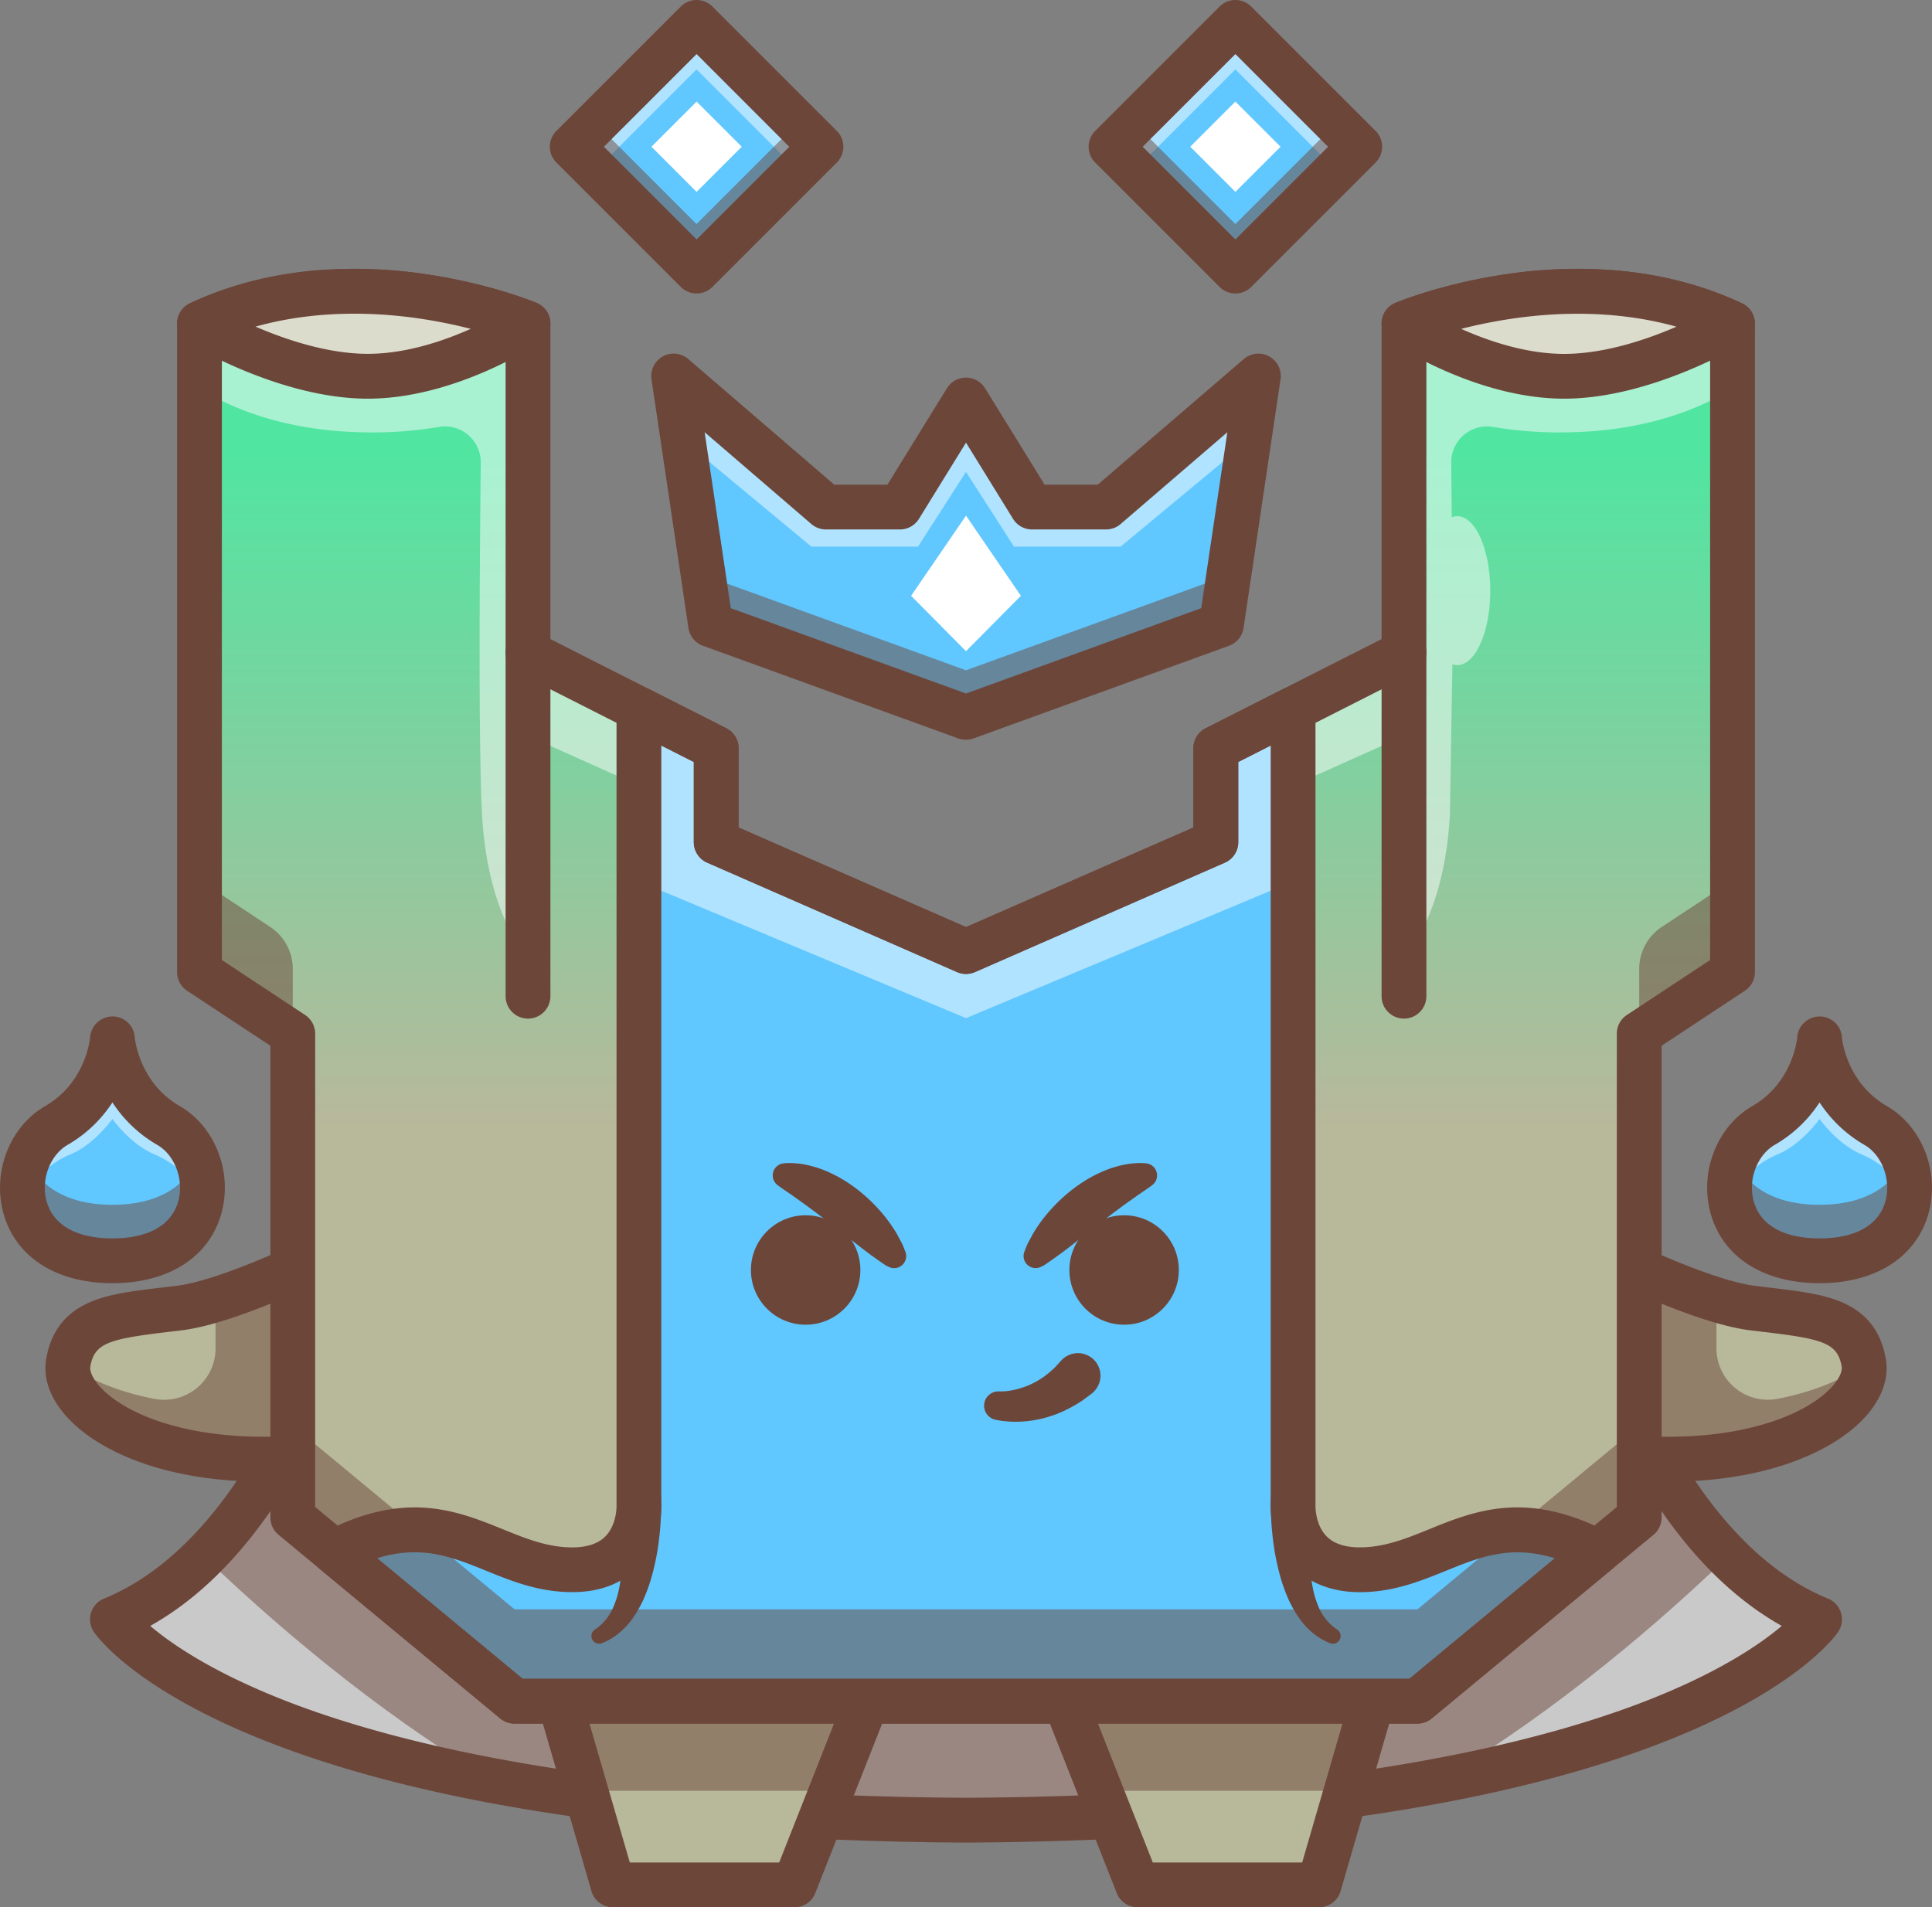 <svg xmlns="http://www.w3.org/2000/svg" viewBox="0 0 1516.58 1497.39" ><rect x="0" y="0" width="1516.58" height="1497.39" fill="#808080" stroke="none"/><style><![CDATA[.I{opacity:.5}.J{fill:#6d463a}.K{fill:#fff}.L{fill:#61c7ff}.M{fill:#b8b89b}]]></style><defs><linearGradient id="A" x1="758.29" y1="354.55" x2="758.29" y2="884.27" gradientUnits="userSpaceOnUse"><stop offset="0" stop-color="#51e5a2"/><stop offset="1" stop-color="#b8b89b"/></linearGradient></defs><path d="M1428.32 1271.34s-54.48 80.76-298.43 126.69c-93.5 17.61-214.84 30.11-371.6 31q-24-.13-47-.62c-524.64-11.16-623.06-157.05-623.06-157.05C213.12 1220.28 262.52 1040 262.52 1040l448.79 58.53 47 6.13 495.75-64.66s30 109.48 102.35 182c20.48 20.52 44.36 38.08 71.91 49.34z" fill="#c9c9c9"/><g class="J"><path d="M1356.41 1222c-49.71 47.82-131.62 119.74-226.52 176-93.5 17.61-214.84 30.11-371.6 31-156.77-.87-278.1-13.37-371.61-31-94.89-56.3-176.81-128.22-226.52-176 72.35-72.49 102.36-182 102.36-182l495.77 64.66 495.77-64.66s30 109.5 102.35 182z" class="I"/><path d="M758.29 1446.6h-.1c-568.54-3.17-680.05-158.8-684.52-165.42a17.59 17.59 0 0 1 7.93-26.12c59.48-24.32 100.69-82.08 124.79-126.25 26.81-49.15 39.05-93 39.17-93.45a17.6 17.6 0 0 1 19.23-12.78l493.5 64.36 493.5-64.36a17.59 17.59 0 0 1 19.23 12.79c.12.43 12.36 44.29 39.17 93.44 24.09 44.17 65.31 101.93 124.79 126.25a17.6 17.6 0 0 1 7.92 26.12c-4.47 6.62-116 162.25-684.51 165.42zm-640.37-170.11c16.65 14.12 48.83 36.28 105.44 58.46 86.82 34 250.09 74.88 534.93 76.47 284.83-1.59 448.11-42.46 534.92-76.47 56.62-22.18 88.8-44.34 105.44-58.46-22.34-12.53-43.5-29.58-63.16-50.92-20.62-22.37-39.65-49.5-56.57-80.64a544.68 544.68 0 0 1-37.25-85.56l-481.11 62.74a17.33 17.33 0 0 1-4.55 0l-481.1-62.74a545.65 545.65 0 0 1-37.25 85.56c-16.92 31.14-36 58.27-56.57 80.64-19.66 21.34-40.83 38.43-63.17 50.92z"/></g><path d="M1245 1140.39c-146-22.87-17.62-172.39-17.62-172.39s68.26 36.57 120 52.36A171.9 171.9 0 0 0 1376 1027c50.12 6.16 80.89 7 87 43.09a24.82 24.82 0 0 1 .25 2c3.08 36.05-74.96 90.74-218.25 68.3z" class="M"/><path d="M1245 1140.39c-146-22.87-17.62-172.39-17.62-172.39s68.26 36.57 120 52.36v38.19a40.34 40.34 0 0 0 47.81 39.66c29.4-5.6 51.76-15.86 68-26.23 3.14 36.16-74.9 90.85-218.19 68.41z" class="I J"/><path d="M289.19,968s-98.48,52.76-148.6,58.91-80.9,7-87.05,43.09,72.1,93.21,218.07,70.35S289.19,968,289.19,968Z" class="M"/><path d="M271.61 1140.39c146-22.87 17.58-172.35 17.58-172.35s-68.26 36.57-120 52.36v38.19a40.34 40.34 0 0 1-47.82 39.66c-29.39-5.6-51.76-15.86-68-26.23-3.13 36.12 74.92 90.81 218.24 68.37z" class="I J"/><path d="M1110.39 1221.28l-35.09 120.97-9.1 31.37-9.38 32.32-21.43 73.86H892.95l-22.55-57.16-6.59-16.7-3.81-9.68-37.9-96.1 288.29-78.88z" class="M"/><path d="M1110.39 1221.28l-35.09 120.97-9.1 31.37-9.38 32.32H863.81l-3.81-9.68-37.9-96.1 288.29-78.88z" class="I J"/><path d="M694.48 1300.16l-37.9 96.1-3.82 9.68-6.58 16.7-22.55 57.16H481.18l-21.43-73.86-9.37-32.32-9.1-31.37-35.09-120.97 288.29 78.88z" class="M"/><g class="J"><path d="M406.19 1221.28l288.29 78.88-37.9 96.1-3.82 9.68H459.75l-9.37-32.32-9.1-31.37-35.09-120.97z" class="I"/><path d="M1035.4 1497.39H893a17.59 17.59 0 0 1-16.36-11.14l-70.85-179.63a17.58 17.58 0 0 1 11.72-23.41l288.29-78.89a17.58 17.58 0 0 1 21.53 21.86l-75 258.52a17.6 17.6 0 0 1-16.93 12.69zm-130.48-35.18h117.27l62.56-215.68-239.1 65.47zm-281.29 35.18H481.18a17.59 17.59 0 0 1-16.89-12.69l-75-258.52a17.58 17.58 0 0 1 21.53-21.86l288.29 78.89a17.59 17.59 0 0 1 11.72 23.41L640 1486.25a17.59 17.59 0 0 1-16.37 11.14zm-129.24-35.18h117.27L670.92 1312l-239.1-65.43zm815.2-298.96a435.32 435.32 0 0 1-67.34-5.49c-42.79-6.7-69.76-24.41-80.16-52.64-9.78-26.56-3.6-60.06 18.35-99.59a325.26 325.26 0 0 1 33.6-48.95 17.59 17.59 0 0 1 21.65-4c26.6 14.24 104 52.24 142.44 57l10.54 1.26c23.57 2.8 42.18 5 57.47 11.66 19.34 8.42 30.54 23 34.23 44.66 2.72 15.91-4 33-18.85 48.05-24.98 25.25-76.21 48.04-151.93 48.04zm-77.4-172.9a293.85 293.85 0 0 0-21.28 32.76c-16.08 29.11-21.69 53.93-15.8 69.87 5.66 15.35 23.35 25.45 52.58 30 45.66 7.15 88.61 6.62 124.22-1.55 38.18-8.75 56.85-23.19 64.57-31s9.77-14.25 9.22-17.43c-3.17-18.59-14.42-21.77-61.17-27.31l-10.69-1.28c-41.98-5.16-112.48-39.22-141.65-54.06zM207 1163.25c-75.72 0-126.94-22.79-151.93-48.12-14.87-15.07-21.56-32.14-18.85-48.05 3.69-21.63 14.89-36.24 34.23-44.66 15.29-6.66 33.91-8.86 57.48-11.66l10.54-1.26c38.39-4.72 115.84-42.72 142.44-57a17.58 17.58 0 0 1 21.64 4 325.26 325.26 0 0 1 33.6 48.95c22 39.53 28.13 73 18.35 99.59-10.39 28.23-37.36 45.94-80.15 52.64a435.34 435.34 0 0 1-67.35 5.57zm77.46-172.92c-29.13 14.82-99.7 48.92-141.71 54.08l-10.69 1.28c-46.74 5.54-58 8.72-61.17 27.31-.54 3.18 1.55 9.65 9.22 17.43s26.39 22.28 64.57 31c35.61 8.17 78.57 8.7 124.23 1.55 29.24-4.58 46.93-14.69 52.59-30 10.78-29.35-18.36-77.56-37.06-102.65z"/></g><path d="M1360,254V763.16l-73.24,48.36v379.87l-32.69,27.08-141.41,117.12H403.93l-174.11-144.2V811.52l-73.24-48.36V254c122-57.15,257.9,0,257.9,0V512.56L562.2,587.42v73.74L671.49,709l58.82,25.76,28,12.25,196.08-85.88V587.42l60.68-30.75,87-44.11V254S1238,196.89,1360,254Z" fill="url(#A)"/><path d="M1360 254v51.17c-28.82 17.47-69.25 32.39-124.24 34.12a314.35 314.35 0 0 1-63.78-4.12 28.1 28.1 0 0 0-32.78 28.08l.42 42.78a12 12 0 0 1 4.26-.79c14.32 0 25.94 26.18 25.94 58.48s-11.62 58.47-25.94 58.47a11.88 11.88 0 0 1-3.78-.62l-1.94 117.57c-4.4 81.77-36.05 112.11-36.05 112.11V254S1238 196.89 1360 254zm-1203.42 0v51.17c28.83 17.47 69.26 32.39 124.24 34.12a314.35 314.35 0 0 0 63.78-4.12 28.11 28.11 0 0 1 32.79 28.07c-.95 87.32-1.83 222.48 1 275.9 4.39 81.77 36.05 112.11 36.05 112.11V254s-135.88-57.11-257.86 0z" class="I K"/><path d="M1254.06 1218.47l-141.41 117.12H403.93l-141.41-117.12c83.31-43.28 119.17 7.33 175.7 13.36 65.95 7 63.31-50.12 63.31-50.12v-625l60.67 30.75v73.74L758.29 747l196.08-85.88v-73.7l60.68-30.75v625s-1 21.48 13.43 36.49c9.11 9.47 24.36 16.36 49.88 13.63 56.53-5.99 92.39-56.6 175.7-13.32z" class="L"/><path d="M212.07 727.7l-55.49-36.64v72.1l73.24 48.36v-50.83a39.54 39.54 0 0 0-17.75-32.99zm1074.68 83.82l73.25-48.36v-72.1l-55.5 36.64a39.54 39.54 0 0 0-17.75 33zm-174.1 451.97H403.93l-174.11-144.21v72.1l174.11 144.21h708.72l141.41-117.12 32.69-27.09v-72.1l-32.69 27.08-141.41 117.13z" class="I J"/><path d="M1102.1 512.56v65.19l-87.05 39.01v75.18L758.29 799.33 501.53 691.94v-75.18l-87.05-39.01v-65.19l87.05 44.11 60.67 30.75v73.74l196.09 85.88 196.08-85.88v-73.74l60.68-30.75 87.05-44.11z" class="I K"/><path d="M987.79 295.21l-29.02 195.21-200.48 72.75-200.49-72.75-29.01-195.21 119.58 102.88h58.04l51.88-84.05 51.88 84.05h58.03l119.59-102.88z" class="L"/><path d="M987.79 295.21l-7.49 50.38-100.67 83.6h-83.65l-37.69-58.71-37.69 58.71h-83.66l-100.66-83.6-7.49-50.38 119.58 102.88h58.04l51.88-84.05 51.88 84.05h58.03l119.59-102.88z" class="I K"/><g class="J"><path d="M958.77 453.49l-200.48 72.75-200.49-72.75-22.72-152.86-6.29-5.42 29.01 195.21 200.49 72.75 200.48-72.75 29.02-195.21-6.3 5.42-22.72 152.86z" class="I"/><path d="M758.29 580.76a17.67 17.67 0 0 1-6-1L551.81 507a17.58 17.58 0 0 1-11.4-14l-29-195.21a17.59 17.59 0 0 1 28.87-15.92l114.62 98.64h41.7l46.72-75.71a17.59 17.59 0 0 1 29.93 0L820 380.51h41.7l114.64-98.63a17.58 17.58 0 0 1 28.86 15.92L976.17 493a17.59 17.59 0 0 1-11.4 14l-200.48 72.71a17.67 17.67 0 0 1-6 1.05zm-184.63-103.3l184.63 67 184.63-67 20.53-138.11-83.78 72.07a17.56 17.56 0 0 1-11.47 4.26h-58a17.6 17.6 0 0 1-15-8.35l-36.91-59.81-36.92 59.81a17.57 17.57 0 0 1-15 8.35h-58a17.54 17.54 0 0 1-11.46-4.26l-83.78-72.07z"/></g><path d="M969.765 17.594l97.616 97.616-97.616 97.616-97.616-97.616z" class="L"/><path d="M1067.37 115.22l-18.46 18.46-79.16-79.16-79.15 79.16-18.47-18.46 97.62-97.63 97.62 97.63z" class="I K"/><g class="J"><path d="M1067.37 115.21l-18.46-18.47-79.16 79.16-79.15-79.16-18.47 18.47 97.62 97.62 97.62-97.62z" class="I"/><path d="M969.76 230.41a17.6 17.6 0 0 1-12.43-5.15l-97.62-97.62a17.58 17.58 0 0 1 0-24.87l97.62-97.62a17.59 17.59 0 0 1 24.87 0l97.61 97.62a17.58 17.58 0 0 1 0 24.87l-97.61 97.62a17.62 17.62 0 0 1-12.44 5.15zM897 115.2l72.76 72.8 72.75-72.75-72.75-72.79z"/></g><path d="M1005.198 115.195l-35.44 35.44-35.44-35.44 35.44-35.44z" class="K"/><path d="M546.814 17.593l97.616 97.616-97.616 97.616-97.616-97.616z" class="L"/><path d="M644.37 115.22l-18.46 18.46-79.16-79.16-79.15 79.16-18.47-18.46 97.62-97.63 97.62 97.63z" class="I K"/><g class="J"><path d="M644.37 115.21l-18.46-18.47-79.16 79.16-79.15-79.16-18.47 18.47 97.62 97.62 97.62-97.62z" class="I"/><path d="M546.81 230.41a17.62 17.62 0 0 1-12.43-5.15l-97.62-97.62a17.58 17.58 0 0 1 0-24.87l97.62-97.62a17.59 17.59 0 0 1 24.87 0l97.62 97.62a17.6 17.6 0 0 1 0 24.87l-97.62 97.62a17.62 17.62 0 0 1-12.44 5.15zM474.07 115.2l72.74 72.8 72.75-72.75-72.75-72.79z"/></g><path d="M582.258 115.204l-35.44 35.44-35.44-35.44 35.44-35.44zM801.37 467.76l-43.08 43.49-43.09-43.49 43.09-62.93 43.08 62.93z" class="K"/><path d="M1112.65 1353.18H403.93a17.59 17.59 0 0 1-11.22-4L218.6 1204.93a17.59 17.59 0 0 1-6.36-13.54V821l-65.35-43.14a17.59 17.59 0 0 1-7.89-14.7V254a17.57 17.57 0 0 1 10.12-15.92c29.69-13.91 62.54-22.56 97.65-25.71a375.08 375.08 0 0 1 87 2.79c50.86 7.39 86 22 87.49 22.63a17.57 17.57 0 0 1 10.8 16.21v247.75l138.09 70a17.58 17.58 0 0 1 9.64 15.68v62.24l178.5 78.18 178.5-78.18v-62.25a17.57 17.57 0 0 1 9.63-15.68l138.09-70V254a17.59 17.59 0 0 1 10.77-16.21c1.47-.62 36.63-15.24 87.5-22.63a375 375 0 0 1 87-2.79c35.1 3.15 68 11.8 97.64 25.71a17.58 17.58 0 0 1 10.16 15.92v509.16a17.6 17.6 0 0 1-7.9 14.68L1304.34 821v370.41a17.57 17.57 0 0 1-6.37 13.54l-174.1 144.21a17.61 17.61 0 0 1-11.22 4.02zM410.26 1318h696.05l162.86-134.89V811.52a17.57 17.57 0 0 1 7.89-14.67l65.34-43.15V265.52c-55.73-22.9-113.75-21.33-153.6-15.65a387.6 387.6 0 0 0-69.12 16.42v246.27a17.57 17.57 0 0 1-9.63 15.68L972 598.23v62.93a17.58 17.58 0 0 1-10.53 16.11l-196.13 85.88a17.58 17.58 0 0 1-14.11 0l-196.08-85.88a17.58 17.58 0 0 1-10.53-16.11v-62.93l-138.09-70a17.58 17.58 0 0 1-9.64-15.68V266.29a387.21 387.21 0 0 0-69.11-16.42c-39.85-5.68-97.88-7.25-153.61 15.65V753.7l65.34 43.15a17.58 17.58 0 0 1 7.9 14.67v371.6z" class="J"/><path d="M1360 254s-68 41.33-132.15 41.33S1102.1 254 1102.1 254s135.9-57.11 257.9 0zm-1203.42 0s68 41.33 132.16 41.33S414.48 254 414.48 254s-135.92-57.11-257.9 0z" fill="#dcdccd"/><g class="J"><path d="M1227.84 313c-68.76 0-132.85-42.5-135.54-44.31a17.58 17.58 0 0 1 3-30.81c1.47-.62 36.63-15.24 87.5-22.63a375 375 0 0 1 87-2.79c35.11 3.15 68 11.8 97.64 25.71a17.59 17.59 0 0 1 1.68 30.95c-2.94 1.74-72.95 43.88-141.28 43.88zm-80.77-54.78c21.82 9.73 51.25 19.61 80.77 19.61 31.3 0 64.23-11 88.14-21.34-47.14-13.22-93.61-11.35-127.18-6.57a394.65 394.65 0 0 0-41.73 8.25zM288.74 313c-68.34 0-138.35-42.09-141.29-43.88a17.58 17.58 0 0 1 1.67-30.95c29.69-13.91 62.54-22.56 97.65-25.71a375.08 375.08 0 0 1 87 2.79c50.86 7.39 86 22 87.49 22.63a17.58 17.58 0 0 1 3 30.81c-2.67 1.76-66.77 44.31-135.52 44.31zm-88.14-56.56c23.91 10.3 56.84 21.34 88.14 21.34 29.51 0 58.94-9.88 80.77-19.61a395.17 395.17 0 0 0-41.73-8.3c-33.58-4.78-80.05-6.66-127.18 6.57zm-44-2.4h0zm894.74 1033.73a6.11 6.11 0 0 1-7.31 2.28 50.11 50.11 0 0 1-14.09-8.52 60 60 0 0 1-10.88-12.23 91.5 91.5 0 0 1-7.78-14 134.6 134.6 0 0 1-5.45-14.68 187.62 187.62 0 0 1-6.32-30c-.66-5-1.15-10.1-1.5-15.18l-.37-7.67c0-1.28-.07-2.57-.09-3.88v-2-2.2l.13-2.7a17.91 17.91 0 0 1 17.34-17.06v21.8s-1 21.48 13.43 36.49a150.11 150.11 0 0 0 .53 17.65 111.09 111.09 0 0 0 1.93 12.72 73.53 73.53 0 0 0 3.72 11.93 40 40 0 0 0 14.71 18.63l.28.18a6.12 6.12 0 0 1 1.72 8.44zm-586.1 0a6.11 6.11 0 0 0 7.31 2.28 50.06 50.06 0 0 0 14.08-8.52 60 60 0 0 0 10.88-12.23 91.5 91.5 0 0 0 7.78-14 132.56 132.56 0 0 0 5.45-14.68 187.66 187.66 0 0 0 6.33-30q1-7.56 1.49-15.18l.38-7.67.09-3.88v-2-2.2l-.12-2.7a17.91 17.91 0 0 0-17.34-17.06v21.8s1 21.48-13.44 36.49a152.31 152.31 0 0 1-.52 17.65 111.1 111.1 0 0 1-1.94 12.72 71.61 71.61 0 0 1-3.72 11.93 40 40 0 0 1-14.71 18.63l-.27.18a6.11 6.11 0 0 0-1.73 8.44z"/><path d="M1112.65 1353.18H403.93a17.59 17.59 0 0 1-11.22-4L251.3 1232a17.59 17.59 0 0 1 3.11-29.15c63.94-33.22 104.58-16.74 140.44-2.2 15.25 6.18 29.66 12 45.23 13.69s27.23-.8 34.32-7.35c9.49-8.76 9.57-23.35 9.56-24.56v-.73-625a17.59 17.59 0 0 1 25.52-15.7l60.67 30.75a17.58 17.58 0 0 1 9.64 15.68v62.24l178.5 78.18 178.5-78.18v-62.25a17.57 17.57 0 0 1 9.63-15.68L1007.1 541a17.58 17.58 0 0 1 25.53 15.68v625 .73c0 1.15.05 14.74 8.54 23.56 7 7.29 18.89 10.1 35.33 8.35 15.57-1.67 30-7.51 45.24-13.69 35.85-14.54 76.49-31 140.44 2.2a17.59 17.59 0 0 1 3.11 29.15l-141.41 117.13a17.61 17.61 0 0 1-11.23 4.07zM410.26 1318h696.05l114.21-94.6c-34.77-10.75-58.68-1.06-85.57 9.84-16.84 6.83-34.25 13.88-54.73 16.07-34.63 3.7-54.14-8.25-64.41-18.93-18.31-19-18.49-44.26-18.35-49V585.3L972 598.23v62.93a17.58 17.58 0 0 1-10.53 16.11l-196.13 85.88a17.58 17.58 0 0 1-14.11 0l-196.08-85.88a17.58 17.58 0 0 1-10.53-16.11v-62.93l-25.5-12.93v596.1c.14 4.93-.06 31.86-20.43 51-14.89 14-35.87 19.69-62.34 16.87-20.48-2.19-37.88-9.24-54.72-16.07-26.89-10.9-50.8-20.59-85.58-9.84zm691.84-518.3a17.59 17.59 0 0 1-17.59-17.59V512.56a17.59 17.59 0 1 1 35.17 0v269.55a17.58 17.58 0 0 1-17.58 17.59zm-687.62 0a17.58 17.58 0 0 1-17.59-17.59V512.56a17.59 17.59 0 1 1 35.17 0v269.55a17.58 17.58 0 0 1-17.58 17.59z"/><circle cx="882.4" cy="997.06" r="42.96"/><circle cx="632.42" cy="997.06" r="42.96"/><path d="M804.08 982.8l1.47-3.8c.47-1.23 1.05-2.38 1.61-3.53l3.62-6.75a115.4 115.4 0 0 1 8.56-12.53 129.71 129.71 0 0 1 21.52-21.6 122.82 122.82 0 0 1 12.79-8.82 107 107 0 0 1 14.15-7 87.76 87.76 0 0 1 15.4-4.55 73.14 73.14 0 0 1 8.1-1 48.85 48.85 0 0 1 8.2.08 9.54 9.54 0 0 1 5.07 17.06l-1 .77-5.49 3.84-5.33 3.65-10.38 7.38-10.21 7.61-10.23 7.85-20.82 16.3q-5.31 4.13-10.88 8.19l-5.65 4-2.89 2-1.47 1-1.44.85-1.72.82a9.47 9.47 0 0 1-13-11.78zm-93.34 0l-1.48-3.8c-.48-1.23-1-2.38-1.61-3.53l-3.61-6.75a116.93 116.93 0 0 0-8.57-12.53 129.27 129.27 0 0 0-21.47-21.6 122.82 122.82 0 0 0-12.79-8.82 107 107 0 0 0-14.15-7 87.87 87.87 0 0 0-15.41-4.55 73 73 0 0 0-8.09-1 49 49 0 0 0-8.21.08 9.54 9.54 0 0 0-5.06 17.06l1 .77 5.5 3.84 5.33 3.65 10.32 7.38 10.22 7.61 10.22 7.85 20.82 16.3q5.3 4.14 10.89 8.24l5.65 4 2.89 2 1.47 1 1.43.85 1.73.82a9.47 9.47 0 0 0 13-11.78zm74.92 109.56c-.08 0 .23 0 .44 0h.74.78l.83-.06 3.36-.36a63.31 63.31 0 0 0 6.79-1.38 64.69 64.69 0 0 0 6.59-2.09l3.19-1.29 3.08-1.5c1-.45 2-1.11 3-1.65a30.62 30.62 0 0 0 2.89-1.77l2.8-1.9 2.66-2.1a66.65 66.65 0 0 0 5-4.49l.62-.56.57-.64 1.14-1.26 2.28-2.49.51-.55a17.7 17.7 0 1 1 26.1 23.91 18.22 18.22 0 0 1-2.5 2.25l-4 3-2 1.47-1 .73-1.06.66a98.62 98.62 0 0 1-8.59 5.06l-4.44 2.24-4.58 2c-1.51.67-3.1 1.18-4.66 1.71l-4.72 1.49-4.77 1.24-4.84.93a88.58 88.58 0 0 1-9.73 1.1 86.22 86.22 0 0 1-9.78 0l-5-.45-1.24-.16-1.3-.2-1.33-.23-1.62-.31a11.251 11.251 0 1 1 3.74-22.19z"/></g><path d="M1498.21 942.15c-4.19 25-25.37 47.69-69.89 47.69-84.91 0-84.91-82.54-44.07-106.19s44.07-67.94 44.07-67.94 3.23 44.29 44.07 67.94c19.44 11.25 29.61 35.83 25.82 58.5z" class="L"/><path d="M1498.21 942.15c-8.07-19.19-24.8-30.89-36.47-35.66-19.35-7.92-33.42-28-33.42-28s-14.07 20.1-33.41 28c-11.68 4.77-28.4 16.47-36.48 35.66-3.79-22.67 6.39-47.25 25.82-58.5 40.85-23.65 44.07-67.94 44.07-67.94s3.23 44.29 44.07 67.94c19.44 11.25 29.61 35.83 25.82 58.5z" class="I K"/><g class="J"><path d="M1428.32 945.87c-37.16 0-58.06-15.81-66.39-35.57-13.19 33.19 2.76 79.54 66.39 79.54s79.58-46.35 66.39-79.54c-8.33 19.76-29.23 35.57-66.39 35.57z" class="I"/><path d="M1428.32 1007.42c-44.35 0-76.4-20.74-85.74-55.49a77.19 77.19 0 0 1 2.63-47.16c6-15.6 16.7-28.51 30.23-36.34 32.42-18.77 35.32-53.65 35.34-54a17.7 17.7 0 0 1 17.65-16.43 17.48 17.48 0 0 1 17.43 16.38c.2 2.21 3.82 35.8 35.34 54 13.53 7.83 24.27 20.74 30.23 36.34a77.12 77.12 0 0 1 2.63 47.16c-9.33 34.8-41.38 55.54-85.74 55.54zm0-141.92a103.9 103.9 0 0 1-35.26 33.37c-13.74 8-21 27.25-16.51 43.93 5.1 19 23.49 29.45 51.77 29.45s46.67-10.46 51.77-29.45c4.48-16.68-2.77-36-16.51-43.93a104 104 0 0 1-35.26-33.37z"/></g><path d="M88.25 989.84c-84.91 0-84.91-82.54-44.07-106.19s44.07-67.94 44.07-67.94 3.23 44.29 44.07 67.94 40.85 106.19-44.07 106.19z" class="L"/><path d="M158.14 942.15c-8.07-19.19-24.8-30.89-36.47-35.66-19.35-7.92-33.42-28-33.42-28s-14.07 20.1-33.41 28c-11.68 4.77-28.4 16.47-36.47 35.66-3.8-22.67 6.38-47.25 25.81-58.5C85 860 88.25 815.71 88.25 815.71s3.23 44.29 44.07 67.94c19.44 11.25 29.62 35.83 25.82 58.5z" class="I K"/><g class="J"><path d="M88.25 945.87c-37.16 0-58.06-15.81-66.39-35.57-13.19 33.19 2.76 79.54 66.39 79.54s79.58-46.35 66.39-79.54c-8.33 19.76-29.22 35.57-66.39 35.57z" class="I"/><path d="M88.25 1007.42c-44.35 0-76.4-20.74-85.74-55.49a77.19 77.19 0 0 1 2.63-47.16c6-15.6 16.7-28.51 30.23-36.34 32.42-18.77 35.32-53.65 35.34-54A17.71 17.71 0 0 1 88.37 798a17.48 17.48 0 0 1 17.42 16.38c.21 2.21 3.83 35.8 35.34 54 13.54 7.83 24.27 20.74 30.23 36.34a77 77 0 0 1 2.64 47.21c-9.34 34.75-41.39 55.49-85.75 55.49zm0-141.92A103.9 103.9 0 0 1 53 898.87c-13.74 8-21 27.25-16.51 43.93 5.1 19 23.49 29.45 51.77 29.45s46.66-10.46 51.74-29.45c4.49-16.68-2.77-36-16.51-43.93a104 104 0 0 1-35.24-33.37z"/></g></svg>